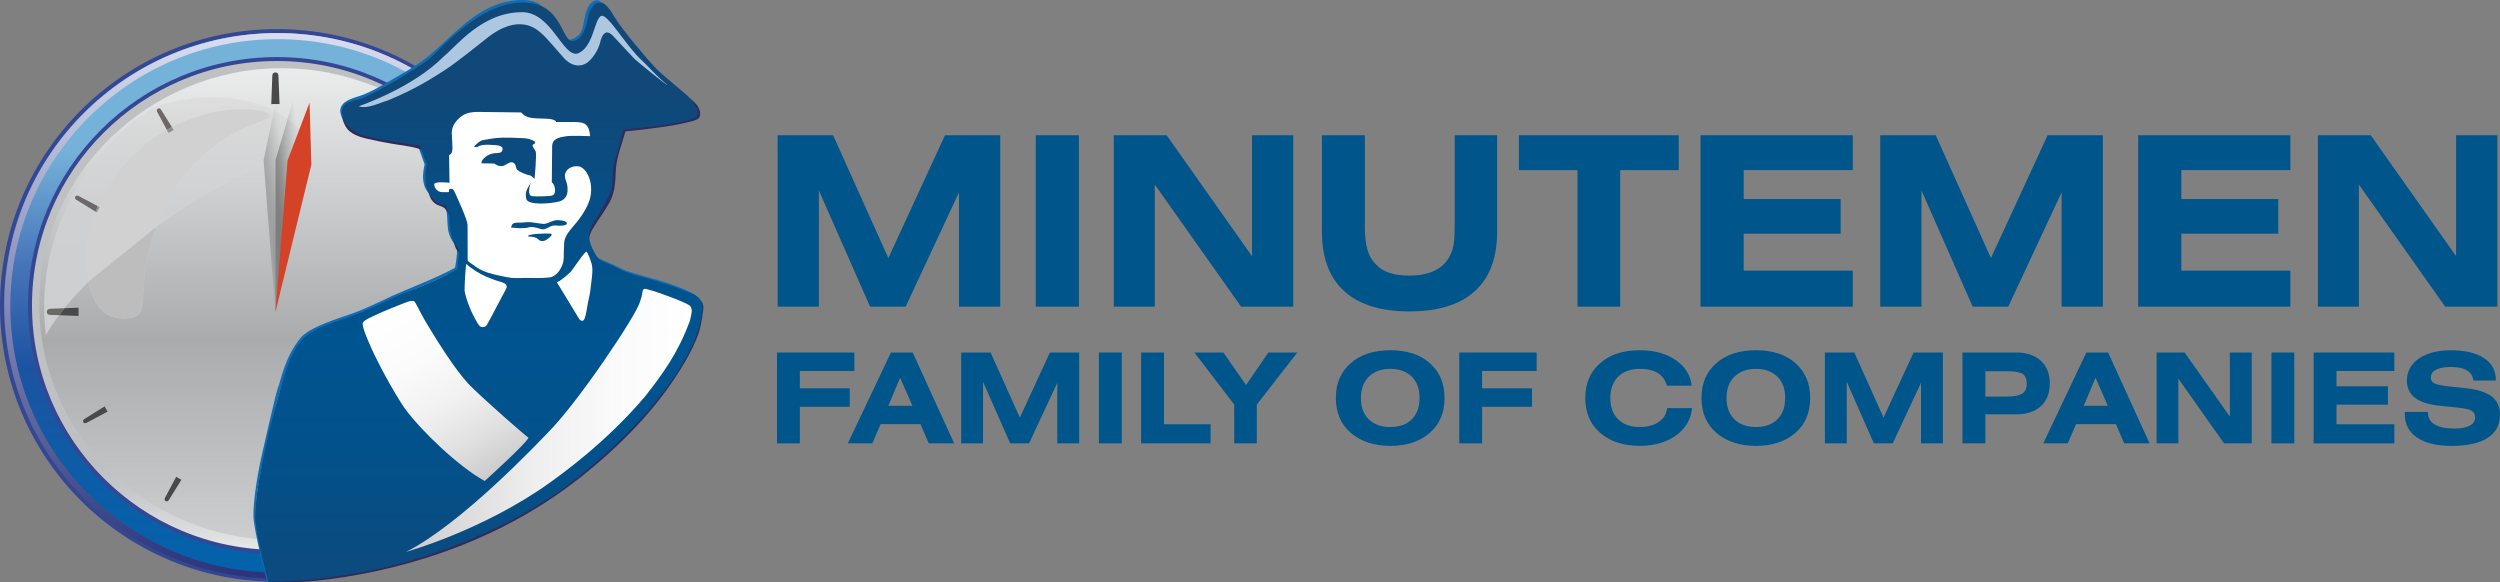 <?xml version="1.0" encoding="UTF-8"?>
<svg id="Logos" xmlns="http://www.w3.org/2000/svg" xmlns:xlink="http://www.w3.org/1999/xlink" viewBox="0 0 421.802 98.251">
  <rect x="0" y="0" width="421.802" height="98.251" fill="#808080" stroke="none"/>
  <defs>
    <style>
      .cls-1 {
        fill: url(#New_Gradient_Swatch_5);
        stroke: #344794;
        stroke-miterlimit: 10;
        stroke-width: .664px;
      }

      .cls-2 {
        fill: url(#linear-gradient);
      }

      .cls-3 {
        fill: #00558a;
      }

      .cls-4 {
        fill: #fff;
      }

      .cls-5 {
        fill: #6b6867;
      }

      .cls-6 {
        fill: #928e8e;
      }

      .cls-7 {
        fill: #aec7e1;
      }

      .cls-8 {
        fill: #bdbdbd;
      }

      .cls-9 {
        fill: #d44227;
      }

      .cls-10 {
        fill: #d1d1d1;
      }

      .cls-11 {
        fill: #0f6cb5;
      }

      .cls-12 {
        fill: #4a494a;
      }

      .cls-13 {
        fill: #2e2c5d;
      }

      .cls-14 {
        fill: url(#New_Gradient_Swatch_2);
      }

      .cls-15 {
        fill: url(#linear-gradient-8);
      }

      .cls-16 {
        fill: url(#linear-gradient-3);
      }

      .cls-17 {
        fill: url(#linear-gradient-4);
      }

      .cls-18 {
        fill: url(#linear-gradient-2);
      }

      .cls-19 {
        fill: url(#linear-gradient-6);
      }

      .cls-20 {
        fill: url(#linear-gradient-7);
      }

      .cls-21 {
        fill: url(#linear-gradient-5);
      }
    </style>
    <linearGradient id="linear-gradient" x1="36.869" y1="9.702" x2="36.869" y2="92.975" gradientUnits="userSpaceOnUse">
      <stop offset=".828" stop-color="#bec0c2"/>
      <stop offset=".883" stop-color="#c7c8ca"/>
      <stop offset=".975" stop-color="#e0e1e1"/>
      <stop offset="1" stop-color="#e9e9e9"/>
      <stop offset="1" stop-color="#fff"/>
    </linearGradient>
    <linearGradient id="linear-gradient-2" x1="47.472" y1="91.139" x2="47.472" y2="11.508" gradientUnits="userSpaceOnUse">
      <stop offset="0" stop-color="#ccced0"/>
      <stop offset=".424" stop-color="#a9abad"/>
      <stop offset="1" stop-color="#ebecec"/>
    </linearGradient>
    <linearGradient id="linear-gradient-3" x1="29.668" y1="56.54" x2="29.668" y2="16.4" gradientUnits="userSpaceOnUse">
      <stop offset="0" stop-color="#ccced0"/>
      <stop offset=".52" stop-color="#ced0d2"/>
      <stop offset=".854" stop-color="#d7d8d8"/>
      <stop offset="1" stop-color="#dedede"/>
    </linearGradient>
    <linearGradient id="linear-gradient-4" x1="43.689" y1="35.234" x2="49.68" y2="34.285" gradientUnits="userSpaceOnUse">
      <stop offset="0" stop-color="#b2b1b1" stop-opacity=".8"/>
      <stop offset=".033" stop-color="#aaa9a9" stop-opacity=".758"/>
      <stop offset=".264" stop-color="#797878" stop-opacity=".489"/>
      <stop offset=".483" stop-color="#525252" stop-opacity=".277"/>
      <stop offset=".685" stop-color="#363636" stop-opacity=".125"/>
      <stop offset=".864" stop-color="#252525" stop-opacity=".032"/>
      <stop offset="1" stop-color="#202020" stop-opacity="0"/>
    </linearGradient>
    <linearGradient id="New_Gradient_Swatch_2" data-name="New Gradient Swatch 2" x1="66.425" y1="32.083" x2="72.496" y2="32.083" gradientTransform="translate(-23.669 8.302) rotate(-4.502)" gradientUnits="userSpaceOnUse">
      <stop offset="0" stop-color="#919191"/>
      <stop offset=".09" stop-color="#838383" stop-opacity=".88"/>
      <stop offset=".397" stop-color="#585858" stop-opacity=".503"/>
      <stop offset=".662" stop-color="#393939" stop-opacity=".23"/>
      <stop offset=".871" stop-color="#262626" stop-opacity=".062"/>
      <stop offset="1" stop-color="#202020" stop-opacity="0"/>
    </linearGradient>
    <linearGradient id="New_Gradient_Swatch_5" data-name="New Gradient Swatch 5" x1="46.729" y1="97.827" x2="46.729" y2="5.242" gradientUnits="userSpaceOnUse">
      <stop offset=".009" stop-color="#0263ab"/>
      <stop offset=".226" stop-color="#0f5ba6"/>
      <stop offset=".39" stop-color="#1d53a1"/>
      <stop offset=".577" stop-color="#4775ba"/>
      <stop offset=".781" stop-color="#74b2d9"/>
    </linearGradient>
    <linearGradient id="linear-gradient-5" x1="46.842" y1="97.618" x2="46.842" y2="5.584" gradientUnits="userSpaceOnUse">
      <stop offset=".001" stop-color="#2b337a"/>
      <stop offset="1" stop-color="#dbddef"/>
    </linearGradient>
    <linearGradient id="linear-gradient-6" x1="80.786" y1=".429" x2="80.786" y2="98.135" gradientUnits="userSpaceOnUse">
      <stop offset=".164" stop-color="#104879"/>
      <stop offset=".398" stop-color="#045088"/>
      <stop offset=".589" stop-color="#005490"/>
      <stop offset=".772" stop-color="#02518b"/>
      <stop offset=".965" stop-color="#0b4b7f"/>
    </linearGradient>
    <linearGradient id="linear-gradient-7" x1="68.511" y1="70.922" x2="116.717" y2="70.922" gradientUnits="userSpaceOnUse">
      <stop offset="0" stop-color="#cbcbcb"/>
      <stop offset=".158" stop-color="#d9d9d9"/>
      <stop offset=".444" stop-color="#eee"/>
      <stop offset=".727" stop-color="#fafafa"/>
      <stop offset="1" stop-color="#fff"/>
    </linearGradient>
    <linearGradient id="linear-gradient-8" x1="83.671" y1="80.062" x2="66.882" y2="50.983" gradientUnits="userSpaceOnUse">
      <stop offset="0" stop-color="#cbcbcb"/>
      <stop offset=".204" stop-color="#e0e0e0"/>
      <stop offset=".434" stop-color="#f1f1f1"/>
      <stop offset=".686" stop-color="#fbfbfb"/>
      <stop offset="1" stop-color="#fff"/>
    </linearGradient>
  </defs>
  <g id="MINUTEMEN_FAMILY_OF_COMPANIES" data-name="MINUTEMEN FAMILY OF COMPANIES">
    <g id="MINUTEMEN_FAMILY_OF_COMPANIES-2" data-name="MINUTEMEN FAMILY OF COMPANIES">
      <g>
        <path class="cls-3" d="M131.093,59.477h13.059v3.116h-9.201v2.926h8.417v3.116h-8.417v6.169h-3.858v-15.327Z"/>
        <path class="cls-3" d="M150.321,59.477h3.667l6.996,15.327h-4.283l-1.399-3.243h-6.721l-1.399,3.243h-4.134l7.272-15.327Zm3.625,8.988l-2.078-4.728-1.993,4.728h4.07Z"/>
        <path class="cls-3" d="M162.172,59.477h4.961l4.939,10.981,5.067-10.981h4.939v15.327h-3.689v-10.219l-4.77,10.219h-3.18l-4.58-10.388v10.388h-3.688v-15.327Z"/>
        <path class="cls-3" d="M185.407,59.477h3.858v15.327h-3.858v-15.327Z"/>
        <path class="cls-3" d="M192.53,59.477h3.858v12.104h7.865v3.223h-11.724v-15.327Z"/>
        <path class="cls-3" d="M208.239,68.253l-6.721-8.776h4.897l3.816,5.49,3.773-5.49h4.876l-6.826,8.776v6.551h-3.816v-6.551Z"/>
        <path class="cls-3" d="M230.827,74.666c-1.124-.374-2.103-.922-2.936-1.644-1.668-1.441-2.501-3.398-2.501-5.872,0-2.459,.833-4.416,2.501-5.872,1.639-1.456,3.872-2.184,6.699-2.184,2.798,0,5.017,.728,6.656,2.184,.834,.749,1.455,1.607,1.865,2.575,.41,.969,.615,2.067,.615,3.297,0,2.474-.827,4.431-2.48,5.872-1.683,1.471-3.9,2.205-6.656,2.205-1.386,0-2.64-.188-3.763-.562Zm7.367-3.911c.876-.877,1.314-2.078,1.314-3.604,0-1.54-.438-2.741-1.314-3.604-.904-.877-2.105-1.314-3.604-1.314-1.526,0-2.742,.438-3.646,1.314-.891,.89-1.335,2.092-1.335,3.604s.445,2.714,1.335,3.604c.862,.862,2.077,1.293,3.646,1.293,1.526,0,2.728-.431,3.604-1.293Z"/>
        <path class="cls-3" d="M246.207,59.477h13.06v3.116h-9.201v2.926h8.417v3.116h-8.417v6.169h-3.858v-15.327Z"/>
        <path class="cls-3" d="M272.907,74.666c-1.123-.374-2.103-.922-2.937-1.644-1.667-1.441-2.501-3.398-2.501-5.872,0-2.459,.834-4.416,2.501-5.872,1.64-1.456,3.873-2.184,6.699-2.184,2.431,0,4.445,.551,6.042,1.653,1.598,1.089,2.502,2.53,2.714,4.325h-4.197c-.509-1.895-2.028-2.841-4.559-2.841-1.526,0-2.742,.438-3.646,1.314-.89,.89-1.335,2.092-1.335,3.604s.445,2.714,1.335,3.604c.862,.862,2.078,1.293,3.646,1.293,1.314,0,2.382-.282,3.201-.848,.834-.565,1.301-1.343,1.399-2.332h4.219c-.212,1.936-1.116,3.47-2.713,4.6-1.626,1.174-3.661,1.76-6.106,1.76-1.385,0-2.639-.188-3.763-.562Z"/>
        <path class="cls-3" d="M292.516,74.666c-1.123-.374-2.103-.922-2.937-1.644-1.667-1.441-2.501-3.398-2.501-5.872,0-2.459,.834-4.416,2.501-5.872,1.64-1.456,3.873-2.184,6.699-2.184,2.799,0,5.018,.728,6.657,2.184,.834,.749,1.455,1.607,1.865,2.575,.41,.969,.615,2.067,.615,3.297,0,2.474-.827,4.431-2.48,5.872-1.683,1.471-3.9,2.205-6.657,2.205-1.385,0-2.639-.188-3.763-.562Zm7.367-3.911c.876-.877,1.314-2.078,1.314-3.604,0-1.54-.438-2.741-1.314-3.604-.904-.877-2.106-1.314-3.604-1.314-1.526,0-2.742,.438-3.646,1.314-.89,.89-1.335,2.092-1.335,3.604s.445,2.714,1.335,3.604c.862,.862,2.078,1.293,3.646,1.293,1.526,0,2.728-.431,3.604-1.293Z"/>
        <path class="cls-3" d="M307.895,59.477h4.961l4.939,10.981,5.067-10.981h4.939v15.327h-3.688v-10.219l-4.771,10.219h-3.18l-4.579-10.388v10.388h-3.689v-15.327Z"/>
        <path class="cls-3" d="M340.183,59.477c1.752,0,3.138,.466,4.155,1.398,1.003,.934,1.505,2.205,1.505,3.816,0,1.64-.502,2.919-1.505,3.837-1.004,.919-2.389,1.378-4.155,1.378h-5.216v4.897h-3.858v-15.327h9.074Zm1.018,6.932c.509-.324,.763-.876,.763-1.653,0-.749-.219-1.3-.657-1.653-.494-.311-1.356-.467-2.586-.467h-3.753v4.282h3.52c1.258,0,2.162-.169,2.714-.509Z"/>
        <path class="cls-3" d="M352.013,59.477h3.668l6.996,15.327h-4.282l-1.399-3.243h-6.721l-1.399,3.243h-4.134l7.271-15.327Zm3.626,8.988l-2.078-4.728-1.993,4.728h4.071Z"/>
        <path class="cls-3" d="M363.863,59.477h4.728l7.633,10.812v-10.812h3.688v15.327h-4.664l-7.717-10.918v10.918h-3.668v-15.327Z"/>
        <path class="cls-3" d="M383.24,59.477h3.858v15.327h-3.858v-15.327Z"/>
        <path class="cls-3" d="M390.362,59.477h13.61v3.116h-9.752v2.586h8.671v3.096h-8.671v3.307h9.752v3.223h-13.61v-15.327Z"/>
        <path class="cls-3" d="M407.767,73.808c-1.356-.934-2.035-2.262-2.035-3.986v-.317h3.922v.148c0,.862,.378,1.52,1.135,1.972,.756,.452,1.861,.678,3.317,.678,1.131,0,1.996-.162,2.597-.487s.901-.791,.901-1.399c0-.494-.198-.869-.594-1.123-.41-.227-1.208-.403-2.396-.53l-2.734-.275c-1.993-.198-3.456-.646-4.389-1.347-.933-.699-1.399-1.686-1.399-2.957,0-1.498,.671-2.728,2.015-3.688,1.385-.934,3.172-1.399,5.363-1.399,2.417,0,4.289,.438,5.618,1.314,1.342,.89,2.014,2.112,2.014,3.667v.128h-3.795c-.184-1.526-1.441-2.29-3.773-2.29-1.089,0-1.926,.152-2.513,.456-.586,.304-.879,.738-.879,1.304,0,.452,.169,.777,.509,.975,.339,.198,1.201,.382,2.586,.552l2.841,.297c1.964,.212,3.409,.679,4.335,1.399s1.389,1.745,1.389,3.073c0,1.711-.696,3.015-2.088,3.912-1.393,.897-3.417,1.346-6.073,1.346-2.517,0-4.474-.474-5.873-1.42Z"/>
      </g>
      <path class="cls-3" d="M131.2,22.821h9.36l9.32,20.72,9.56-20.72h9.32v28.92h-6.96v-19.28l-9,19.28h-6l-8.64-19.6v19.6h-6.96V22.821Z"/>
      <path class="cls-3" d="M174.76,22.821h7.28v28.92h-7.28V22.821Z"/>
      <path class="cls-3" d="M187.919,22.821h8.92l14.4,20.4V22.821h6.96v28.92h-8.8l-14.56-20.6v20.6h-6.92V22.821Z"/>
      <path class="cls-3" d="M226.798,49.121c-2.507-2.28-3.76-5.606-3.76-9.98V22.821h7.24v15.56c0,1.44,.14,2.667,.42,3.68,.28,1.014,.74,1.84,1.38,2.48,.586,.667,1.354,1.16,2.3,1.48,.946,.32,2.086,.48,3.42,.48,2.854,0,4.92-.786,6.2-2.36,.48-.613,.84-1.306,1.08-2.08,.24-.853,.36-2.08,.36-3.68v-15.56h7.159v16.32c0,4.374-1.253,7.7-3.76,9.98-2.507,2.28-6.187,3.42-11.04,3.42-4.826,0-8.493-1.14-11-3.42Z"/>
      <path class="cls-3" d="M266.158,28.701h-9.881v-5.88h26.961v5.88h-9.881v23.04h-7.199V28.701Z"/>
      <path class="cls-3" d="M286.917,22.821h25.68v5.88h-18.4v4.88h16.36v5.84h-16.36v6.24h18.4v6.08h-25.68V22.821Z"/>
      <path class="cls-3" d="M317.235,22.821h9.359l9.32,20.72,9.561-20.72h9.319v28.92h-6.96v-19.28l-9,19.28h-6l-8.64-19.6v19.6h-6.96V22.821Z"/>
      <path class="cls-3" d="M360.755,22.821h25.68v5.88h-18.4v4.88h16.36v5.84h-16.36v6.24h18.4v6.08h-25.68V22.821Z"/>
      <path class="cls-3" d="M391.075,22.821h8.92l14.399,20.4V22.821h6.96v28.92h-8.8l-14.56-20.6v20.6h-6.92V22.821Z"/>
    </g>
    <g>
      <path id="Clock_Edge_Inner_Rim_Light" data-name="Clock Edge Inner Rim Light" class="cls-2" d="M48.001,91.061c-20.771,0-37.941-14.504-40.27-34.52h0c-.178-1.535-.279-3.091-.279-4.669,0-13.995,6.798-25.239,17.428-33.031l.695-.451c.119-.186,4.374-3.041,10.201-4.895,6.298-2.003,11.662-1.976,13.71-1.847,8.774,.554,13.299,2.811,13.916,3.084,1.222,.542,1.697-.585,1.728-.679,.206-.616-14.875-8.049-32.096-1.986-.869,.306-2.082,.565-3.003,.988-1.427,.655-3.019,1.759-3.073,1.782-10.81,4.665-14.578,12.191-19.62,22.866-.013,.023-.026,.054-.037,.076-1.188,3.522-1.928,7.247-2.126,11.118,0,.016-.003,.03-.003,.044-.018,.361-.018,.726-.027,1.091-.026,1.82,.048,3.747,.248,5.736,.162,1.42,.396,2.818,.696,4.193v.002c4.089,18.675,20.755,33.012,40.701,33.012,7.998,0,15.462-2.604,21.809-6.503-6.05,3.574-13.05,4.588-20.597,4.588Z"/>
      <g id="Clock_Face" data-name="Clock Face">
        <path class="cls-18" d="M88.323,51.414c0,10.97-4.572,20.901-11.965,28.09-7.393,7.189-17.605,11.635-28.886,11.635s-21.493-4.446-28.886-11.635c-7.393-7.189-11.965-17.12-11.965-28.09s4.572-20.901,11.965-28.09,17.605-11.815,28.886-11.815,21.674,4.491,29.066,11.68c7.393,7.189,11.784,17.255,11.784,28.225Z"/>
      </g>
      <g id="Clock_Glint" data-name="Clock Glint">
        <path id="Clock_Glint_Large" data-name="Clock Glint Large" class="cls-16" d="M7.45,51.872c0,1.578,.101,3.135,.281,4.668,4.061-7.097,11.968-13.805,20.541-19.545,12.1-8.876,25.009-11.3,23.491-13.621-5.664-7.906-18.074-8.327-26.186-5.038C14.654,25.542,7.45,37.868,7.45,51.872Z"/>
        <path id="Clock_Glint_Small_Upper" data-name="Clock Glint Small Upper" class="cls-10" d="M22.638,53.501c-8.752,2.093-8.164-10.361-8.069-11.857,1.082-9.13,8.032-16.224,11.336-18.326,9.683-6.64,19.593-5,19.735-3.778,.143,1.222-13.469,2.102-19.565,19.462-3.132,9.12-.768,13.609-3.437,14.499Z"/>
        <path id="Clock_Glint_Small_Lower" data-name="Clock Glint Small Lower" class="cls-8" d="M22.555,53.535c-6.856,1.573-7.618-6.031-7.618-6.031l11.349-9.14s-.687,2.008-1.122,3.745c-.599,2.389-.791,4.448-.936,6.88-.079,1.318,.094,4.141-1.673,4.546Z"/>
      </g>
      <g id="Clock_Hands" data-name="Clock Hands">
        <polygon id="Clock_Hand_Left" data-name="Clock Hand Left" class="cls-17" points="46.456 52.707 48.548 27.14 46.609 16.86 44.47 27.055 46.456 52.707"/>
        <polygon id="Clock_Hand_Middle" data-name="Clock Hand Middle" class="cls-14" points="46.456 52.707 50.552 27.382 49.427 16.982 46.495 26.979 46.456 52.707"/>
        <polygon id="Clock_Hand_Main" data-name="Clock Hand Main" class="cls-9" points="46.456 52.707 52.532 27.781 52.227 17.325 48.518 27.06 46.456 52.707"/>
      </g>
      <path id="Clock_Body_Main" data-name="Clock Body Main" class="cls-1" d="M93.126,51.534c0,25.564-20.773,46.293-46.396,46.293S.332,77.098,.332,51.534,21.106,5.242,46.731,5.242s46.396,20.726,46.396,46.292ZM46.731,9.962C23.718,9.962,5.064,28.574,5.064,51.534s18.654,41.573,41.666,41.573,41.665-18.614,41.665-41.573S69.741,9.962,46.731,9.962Z"/>
      <g id="Clock_Edge_Outer_Rim_Light" data-name="Clock Edge Outer Rim Light">
        <path class="cls-21" d="M46.842,6.607c24.869,0,45.102,20.184,45.102,44.994s-20.232,44.994-45.102,44.994S1.741,76.41,1.741,51.601,21.973,6.607,46.842,6.607m0-1.023C21.368,5.584,.718,26.186,.718,51.601s20.651,46.017,46.125,46.017,46.125-20.603,46.125-46.017S72.316,5.584,46.842,5.584h0Z"/>
      </g>
      <path id="Clock_Tick_:40" data-name="Clock Tick :40" class="cls-12" d="M18.157,69.446l-.509-.877-3.407,2.125s-.372,.214-.184,.536,.558,.107,.558,.107l3.543-1.892Z"/>
      <path id="Clock_Tick_:00" data-name="Clock Tick :00" class="cls-12" d="M45.768,17.565l1.4-.005-.194-4.823s0-.515-.514-.514-.513,.517-.513,.517l-.179,4.824Z"/>
      <path id="Clock_Tick_:35" data-name="Clock Tick :35" class="cls-12" d="M30.608,80.952l-.88-.505-1.886,3.54s-.215,.37,.109,.556,.537-.186,.537-.186l2.12-3.406Z"/>
      <polygon id="Clock_Tick_:45_Main" data-name="Clock Tick :45 Main" class="cls-12" points="13.258 53.304 13.253 51.908 10.873 52.003 9.952 53.182 13.258 53.304"/>
      <path id="Clock_Tick_:45_Glint" data-name="Clock Tick :45 Glint" class="cls-5" d="M10.873,52.003l-2.454,.098s-.516,0-.515,.513,.518,.511,.518,.511l1.529,.057,.921-1.179Z"/>
      <path id="Clock_Tick_:50_Main" data-name="Clock Tick :50 Main" class="cls-5" d="M16.522,34.798l-3.255-1.724s-.371-.214-.558,.109,.186,.535,.186,.535l3.229,1.996,.398-.916Z"/>
      <path id="Clock_Tick_:55_Main" data-name="Clock Tick :55 Main" class="cls-5" d="M29.011,21.447l-1.834-2.927s-.214-.371-.537-.184-.107,.557-.107,.557l1.618,3.015,.861-.461Z"/>
      <polygon id="Clock_Tick_:55_Glint" data-name="Clock Tick :55 Glint" class="cls-6" points="28.428 22.427 29.307 21.919 29.011 21.447 28.149 21.908 28.428 22.427"/>
      <polygon id="Clock_Tick_:50_Glint" data-name="Clock Tick :50 Glint" class="cls-6" points="16.309 35.834 16.816 34.956 16.522 34.798 16.125 35.715 16.309 35.834"/>
      <g id="Soldier">
        <path id="Soldier_Border_Above_Ear" data-name="Soldier Border Above Ear" class="cls-11" d="M72.682,33.094c-.125-.456-.402-.451-.812-1.154-.309-.53-.423-1.103-.483-1.702-.1-1.002,.251-2.516,.251-2.516l-1.216-3.397,.367-.095,1.361,3.452-.309,2.347,.841,3.065Z"/>
        <g id="Soldier_Border_Left_Body" data-name="Soldier Border Left Body">
          <path class="cls-11" d="M45.077,98.136l.462,.02s-1.205-2.525-2.336-10.869c-.424-3.133,1.377-10.409,1.748-11.741,.377-1.353,1.326-6.84,2.381-9.922,.801-2.34,2.4-6.95,4.008-8.253,2.357-1.911,6.354-3.257,7.785-3.708,1.875-.591,5.711-2.676,7.283-3.357,4.395-1.904,8.869-3.695,10.397-4.61,.502-.301,.902-.949,.785-.842-.127,.116,.167-3.059,0-2.94-.136,.097-.446-.34-.435-.134,.029,.596-.284,3.339-.435,3.424-2.926,1.654-8.488,3.758-10.493,4.696-2.087,.976-4.962,2.41-7.388,3.207-3.757,1.234-6.798,2.422-8.021,3.783-2.808,3.303-3.454,7.471-3.928,8.564-.334,.771-2.567,10.668-2.567,10.668,0,0-1.552,6.564-1.562,10.713-.069,2.329,2.316,11.3,2.316,11.3Z"/>
        </g>
        <g id="Soldier_Border_Left_Cheek" data-name="Soldier Border Left Cheek">
          <path class="cls-11" d="M77.148,41.629s-1.085-.802-1.513-2.658c-.101-.44-.174-1.886-.196-2.41-.042-1.01-.213-1.246-.213-1.246l.469-.134,1.453,6.447Z"/>
        </g>
        <g id="Soldier_Border_Left_Jaw" data-name="Soldier Border Left Jaw">
          <path class="cls-13" d="M77.905,42.765s-.313,.312-.882-.657c-.472-.804-.558-1.916-.558-1.916l.677,1.37,.763,1.203Z"/>
        </g>
        <g id="Soldier_Border_Under_Ear" data-name="Soldier Border Under Ear">
          <path class="cls-13" d="M75.963,36.284c-.264-.088-.662-1.048-1.205-1.326-.737-.378-.993-.234-1.696-.935-.661-.659-.815-1.948-.815-1.948l.288,.437c-.178-.053,1.031,1.194,2.424,1.701,.394,.143,1.005,2.071,1.005,2.071Z"/>
        </g>
        <path id="Soldier_Border_Hat_Left_Top" data-name="Soldier Border Hat Left Top" class="cls-11" d="M87.547,.012c-.503,.024-.986,.081-1.413,.151-5.387,.878-8.938,5.017-12.809,8.412-.977,.857-2.004,1.68-3.054,2.371-1.454,.957-2.974,1.806-4.477,2.684-1.527,.893-3.057,1.795-4.716,2.425-1.192,.453-3.051,.735-3.578,2.088-.184,.472-.086,.966,.09,1.43,.194,.512,.399,1.017,.583,1.533-.163-.467-.194-1.831-.159-2.344,.026-.377,.298-.871,.682-1.109,.503-.311,1.255-.429,1.812-.641,.727-.276,1.443-.582,2.119-.969,.864-.496,1.728-.992,2.593-1.488l5.366-3.079c.153-.088,.352-.165,.488-.28,0,0,9.794-8.268,9.794-8.268l2.721-.938c.708-.244,1.417-.489,2.125-.733,.807-.278,1.549-.736,2.412-.569,.567,.11,1.13,.305,1.687,.456,.769,.208,2.034,.295,2.707,.731,0,0-.804-.521-1.105-.822-.916-.914-2.47-1.107-3.87-1.041Z"/>
        <path id="Soldier_Border_Hat_Left_Bottom" data-name="Soldier Border Hat Left Bottom" class="cls-13" d="M58.869,21.067l11.803,2.906s1,1.66,.804,1.503c-.753-.601-3.605-.95-4.52-1.092-.705-.11-5.183-.855-6.545-1.423-.542-.226-1.341-.591-1.843-1.243-.715-.927-.809-2.189-.804-2.205l1.105,1.553Z"/>
        <path id="Soldier_Border_Head_Right" data-name="Soldier Border Head Right" class="cls-13" d="M99.95,38.706c1.01-1.704,2.01-2.971,2.868-4.51,.885-1.587,1.005-3.307,1.076-5.256,.086-2.327,1.007-4.538,1.636-6.771,1.294-.12,2.585-.267,3.874-.428,2.197-.274,4.416-.562,6.567-1.096,.594-.147,1.259-.244,1.773-.598,.692-.477,.331-1.587-.038-2.153-.227-.347-.535-.651-.848-.92-.126-.108-.275-.26-.431-.324-.001,0-.226-.082-.199-.043,0,0,1.055,1.453,1.105,1.854s.1,.852-.452,1.153-11.1,1.654-11.703,2.004-2.21,7.617-2.059,6.615,.251,3.207-.201,4.059-5.823,6.881-4.169,8.418c1.268,1.178,.025-.021,1.2-2.004Z"/>
        <path id="Soldier_Border_Hat_Right_Peak" data-name="Soldier Border Hat Right Peak" class="cls-11" d="M95.736,6.636s.603,.451,1.005,.501,1.406-.501,1.808-.952,1.005-4.059,1.256-4.46,1.597-1.437,1.858-1.203c.05,.045,.101,.09,.159,.12-.574-.296-.735-.809-1.509-.52-.447,.167-.766,.517-1.005,.918-.514,.858-.643,1.9-.838,2.862-.135,.661-.287,1.378-.727,1.913-.289,.35-1.531,1.177-2.006,.821Z"/>
        <path id="Soldier_Border_Bottom_Curve" data-name="Soldier Border Bottom Curve" class="cls-13" d="M45.258,97.591v.54s3.375,.35,8.087-.145c12.406-1.303,29.662-5.656,44.487-17.368,6.846-5.408,13.288-11.915,17.708-19.513,.955-1.642,1.881-3.427,2.448-5.245,.296-.949,.774-3.82,.68-4.243-.167-.752-.42-.75-.379-.869,0,0-6.489,19.482-23.591,31.433-17.102,11.951-49.439,15.409-49.439,15.409Z"/>
        <path id="Soldier_Border_Shoulder_Right" data-name="Soldier Border Shoulder Right" class="cls-11" d="M117.685,50.081c.703,.852-1.055-.451-1.055-.451,0,0-4.42-1.453-5.073-1.704s-5.927-1.854-6.68-2.155-4.621-1.503-4.621-2.255,.552,0,.552,0c0,0,2.986,1.228,4.164,1.889,.804,.451,5.58,1.704,6.585,2.004,1.172,.351,5.424,1.819,6.128,2.671Z"/>
        <g id="Soldier_Main_Body" data-name="Soldier Main Body">
          <g id="Soldier_Body" data-name="Soldier Body">
            <path class="cls-19" d="M96.288,6.901c-1.008-.486-1.454-2.823-3.115-4.564-.952-.997-2.284-1.743-3.987-1.839-7.974-.86-15.264,8.432-16.923,9.562-1.103,.943-8.878,5.764-11.518,6.651-.834,.287-3.128,.315-3.056,2.295,.128,1.586,1.012,2.424,2.235,3.248,.923,.561,2.087,.764,3.033,.994,.37,.099,2.257,.426,4.092,.728s3.619,.579,3.782,.579c.257,.696,1.154,3.153,1.154,3.153,0,0-.656,2.899,.313,4.831,.612,.994,1.352,1.807,2.486,2.003,.476,.082,.96,.796,1.06,2.457,0,0-.256,2.955,1.581,5.214,.103,.174-.276,2.826-.285,3.125-.675,.81-7.945,3.822-9.065,4.145-.548,.115-6.417,3.189-10.24,4.412-3.277,1.08-6.694,2.064-8.27,5.551-1.757,3.039-4.548,14.602-4.974,17.131-.204,.779-1.541,7.004-1.541,10.328,0,2.656,1.495,8.63,2.21,11.225,7.594,.103,18.733-1.798,25.936-4.117,7.114-2.291,17.978-6.681,26.422-13.6,10.481-8.335,18.095-17.919,20.242-24.864,.303-1.174,.851-3.529,.606-4.401-.38-1.156-1.595-1.554-2.773-2.021-1.058-.451-2.363-.881-4.12-1.446-2.326-.749-4.798-1.321-5.373-1.572-.934-.272-1.831-.799-2.698-1.228-.9-.445-2.146-.681-2.751-1.546-.739-1.057-1.671-2.961-1.303-4.27,.346-1.231,1.214-2.227,1.812-3.334,.617-1.144,1.496-2.382,1.865-3.639,.385-1.311,.123-2.699,.398-4.026,.159-.769,.405-1.53,.608-2.288,.348-1.305,.696-2.609,1.045-3.914,0,0,6.266-.681,6.911-.795,.646-.114,5.054-.735,5.524-1.516,.47-.781-.385-2.258-1.709-3.48-2.677-2.316-4.727-3.893-5.439-4.788-.683-.625-5.482-6.193-6.92-8.627-.3-.581-1.353-2.225-2.193-2.229-1.182-.053-1.908,1.197-2.164,2.575,0,0-.313,2.501-1.595,3.538-.811,.54-1.298,.358-1.298,.358Z"/>
          </g>
          <path id="Soldier_Hat_Light_Blue_Wave" data-name="Soldier Hat Light Blue Wave" class="cls-7" d="M60.518,17.927s9.091-3.05,14.354-8.41c2.259-1.817,6.51-7.549,13.363-7.457,4.804,.129,6.704,7.478,9.152,6.985,2.789-.908,2.862-6.025,4.101-6.366,1.14-.285,4.336,5.362,6.92,7.614,.923,.852,2.458,2.682,4.206,4.034,.008,.228-4.71-3.634-5.582-4.412,0,0-2.768-2.946-3.267-3.5-.497-.554-1.864-2.245-2.568,.978-.152,.471-.72,2.048-2.058,3.128,0,0-1.895,1.605-4.073-.81-.854-.994-3.075-3.58-3.702-4.077-.627-.497-3.66-3.723-9.384,.937-.925,.739-5.322,4.259-6.991,5.298-1.922,1.204-4.798,3.154-9.726,5.143-1.138,.298-3.331,1.449-4.745,.915Z"/>
          <g id="Soldier_Uniform" data-name="Soldier Uniform">
            <path id="Soldier_Left_Collar" data-name="Soldier Left Collar" class="cls-4" d="M78.678,44.533c-.072-.145-.3,3.122-.293,4.389-.019,.563,.777,3.136,1.744,4.802,.463,.851,.753,1.463,1.183,1.463,.883,.057,.854-.515,1.438-1.467,0,0,2.534-4.776,2.605-4.923,.072-.148,.542-.829-.757-1.199-1.104-.343-3.756-1.094-5.92-3.065Z"/>
            <path id="Soldier_Right_Collar" data-name="Soldier Right Collar" class="cls-4" d="M93.955,47.626s3.362,5.54,3.504,5.754c.141,.213,.383,.824,.853,.739,.542-.029,.784-2.856,1.012-3.637,.235-.936,.34-1.918,.445-2.875,.118-1.07,.332-2.197,.007-3.251-.059-.191-.66-2.022-.879-1.885-.499,.312-2.355,3.146-2.578,3.352-.223,.206-1.324,1.336-2.365,1.804Z"/>
            <path id="Soldier_Right_Sash" data-name="Soldier Right Sash" class="cls-20" d="M92.49,72.942c-1.637,1.687-14.581,15.427-23.979,20.173,0,0,13.033-3.63,24.282-11.7,1.847-1.346,9.4-6.683,16.045-14.527,2.972-3.811,5.561-7.29,7.558-12.762,.263-1.199,.548-1.9,.035-2.506-.511-.605-7.268-3.013-7.682-2.885-.412,.128-.298,.454-.442,1.008-.035,.321-.212,.81-.354,1.25-.656,2.259-10.293,16.742-15.463,21.949"/>
            <path id="Soldier_Left_Sash" data-name="Soldier Left Sash" class="cls-15" d="M81.781,81.153s6.989-6.299,7.39-7.302c-.912-.653-6.935-5.946-9.376-8.33-1.09-1.002-2.344-2.592-3.559-4.324-1.56-2.221-3.301-5.007-4.58-7.192-.922-1.575-1.571-3.18-1.874-3.232-.603-.121-1.839,.467-3.807,1.244-.638,.257-2.004,.824-3.112,1.374-1.06,.43-1.627,.883-1.664,1.134-.078,.561,.418,1.784,.903,2.948,.725,1.718,1.249,2.793,2.179,4.589,1.624,3.131,3.533,6.201,4.02,6.861,2.81,3.822,9.075,9.811,13.48,12.232Z"/>
          </g>
          <path id="Soldier_Face" data-name="Soldier Face" class="cls-4" d="M97.727,28.092c-.637-.154-1.452,.055-1.932,.496-.302,.278-.466,.654-.484,1.062-.023,.513,.259,.951,.367,1.437,.084,.378,.107,.794,.077,1.179-.067,.854-.541,1.497-1.387,1.721-1.499,.397-5.277,.7-5.577-.425-.194-.94-.059-1.451,.755-2.72,0,0-.76,2.093,.223,2.264,.697,.071,2.919,0,3.232-.07,1.012-.157,.685-1.918,.099-2.259,0,0,.058-5.768,.058-5.981-.029-1.507,1.244-1.618,2.45-1.819,1.096-.128,3.788,0,3.958,0,0,0-.056-1.435-.726-1.961-.584-.483-1.779-.426-2.363-.426s-2.663-.002-2.663-.002l-.029-.125s-.213-.326-1.225-.412c-.666-.056-1.338-.046-2.006-.081-1.023-.054-1.926-.158-2.608-.998-1.438-.042-6.095-.05-6.492-.078-1.183-.05-2.467-.005-3.328,.548-.859,.553-1.941,1.619-1.898,3.011l.114,2.515s.043,1.037-.569,1.193l.07,4.674s-2.52-.284-2.563,.227c-.047,.55,.375,1.081,.873,1.273,.271,.105,.562,.08,.848,.08,.176,0,.616,.065,.758-.075,0,0-.114-.454,.256-.483,.37-.028,.526,.1,.797,.753,.058,.198,2.077,4.372,2.079,5.398s.014,5.937,.014,5.938c0,.144,.792,.64,.931,.745,.346,.26,.703,.505,1.082,.715,.95,.526,2.011,.811,3.067,1.037,1.02,.218,2.081,.496,3.13,.476,.514-.01,1.027-.019,1.541-.029,1.316,0,2.71,.073,4.017-.075,1.216-.137,2.052-1.446,2.333-2.528,.141-.542,.105-1.103,.115-1.658,.008-.489,.052-.981,.058-1.469,.014-1.179,.726-2.005,1.653-3.111,.154-.181,2.395-2.664,2.804-4.944,.465-2.577-.712-4.726-1.909-5.015Zm-14.322-.497l-2.179-.042c0-.582,.697-1.236,1.523-1.548,.826-.313,1.595-.029,1.922-.455,.556-1.023-.925-1.052-1.14-1.065-.779-.052-1.902-.163-2.644,.122-.108,.041-.335,.222-.445,.219l-.484-.014c.385-.54,1.067-1.094,1.537-1.179,1.132-.204,2.189-.388,3.343-.411,.819-.016,1.638,.003,2.455,.052,.581,.034,1.171,.008,1.744,.125,.168,.034,1.215,.336,1.215,.547v.269c-.854,.341-.126,.673,.125,1.324,.206,.534-.187,4.643-.187,4.643,0,0-.374-.368-.693-.569-.84-.156-1.666-.568-2.132-.879-.468-.31-.146-.954-.755-1.28-.439-.183-.616-.044-1.46,.425-.845,.469-1.746-.284-1.746-.284Zm8.059,13.075c-.258-.011-.534-.101-.642-.304-.768-.668-1.951-.284-1.722-.597,.398-.313,2.804-.412,3.745-.355,.52,.031,.063,.491-.122,.649-.268,.227-.572,.472-.916,.571-.095,.028-.217,.041-.343,.035Zm3.383-2.605c-.223,.022-.426,.022-.501,.016-.466-.035-.931-.094-1.379,.075-.228,.086-.89,.538-1.377,.538-.385,0-1.606-.534-2.156-.38-1.016,.285-2.1,.198-3.191,.079-.073-.008,.164-.513,.196-.552,.318-.372,1.217-.258,1.661-.288,.485-.033,1.013-.114,1.498-.056,.356,.042,1.809,.274,2.024,.281,.286,.007,.667-.077,.92-.187,.629-.274,1.094-.519,1.789-.434,.341,.042,1.112,.079,1.291,.44,.152,.307-.35,.427-.775,.469Z"/>
        </g>
      </g>
    </g>
  </g>
</svg>